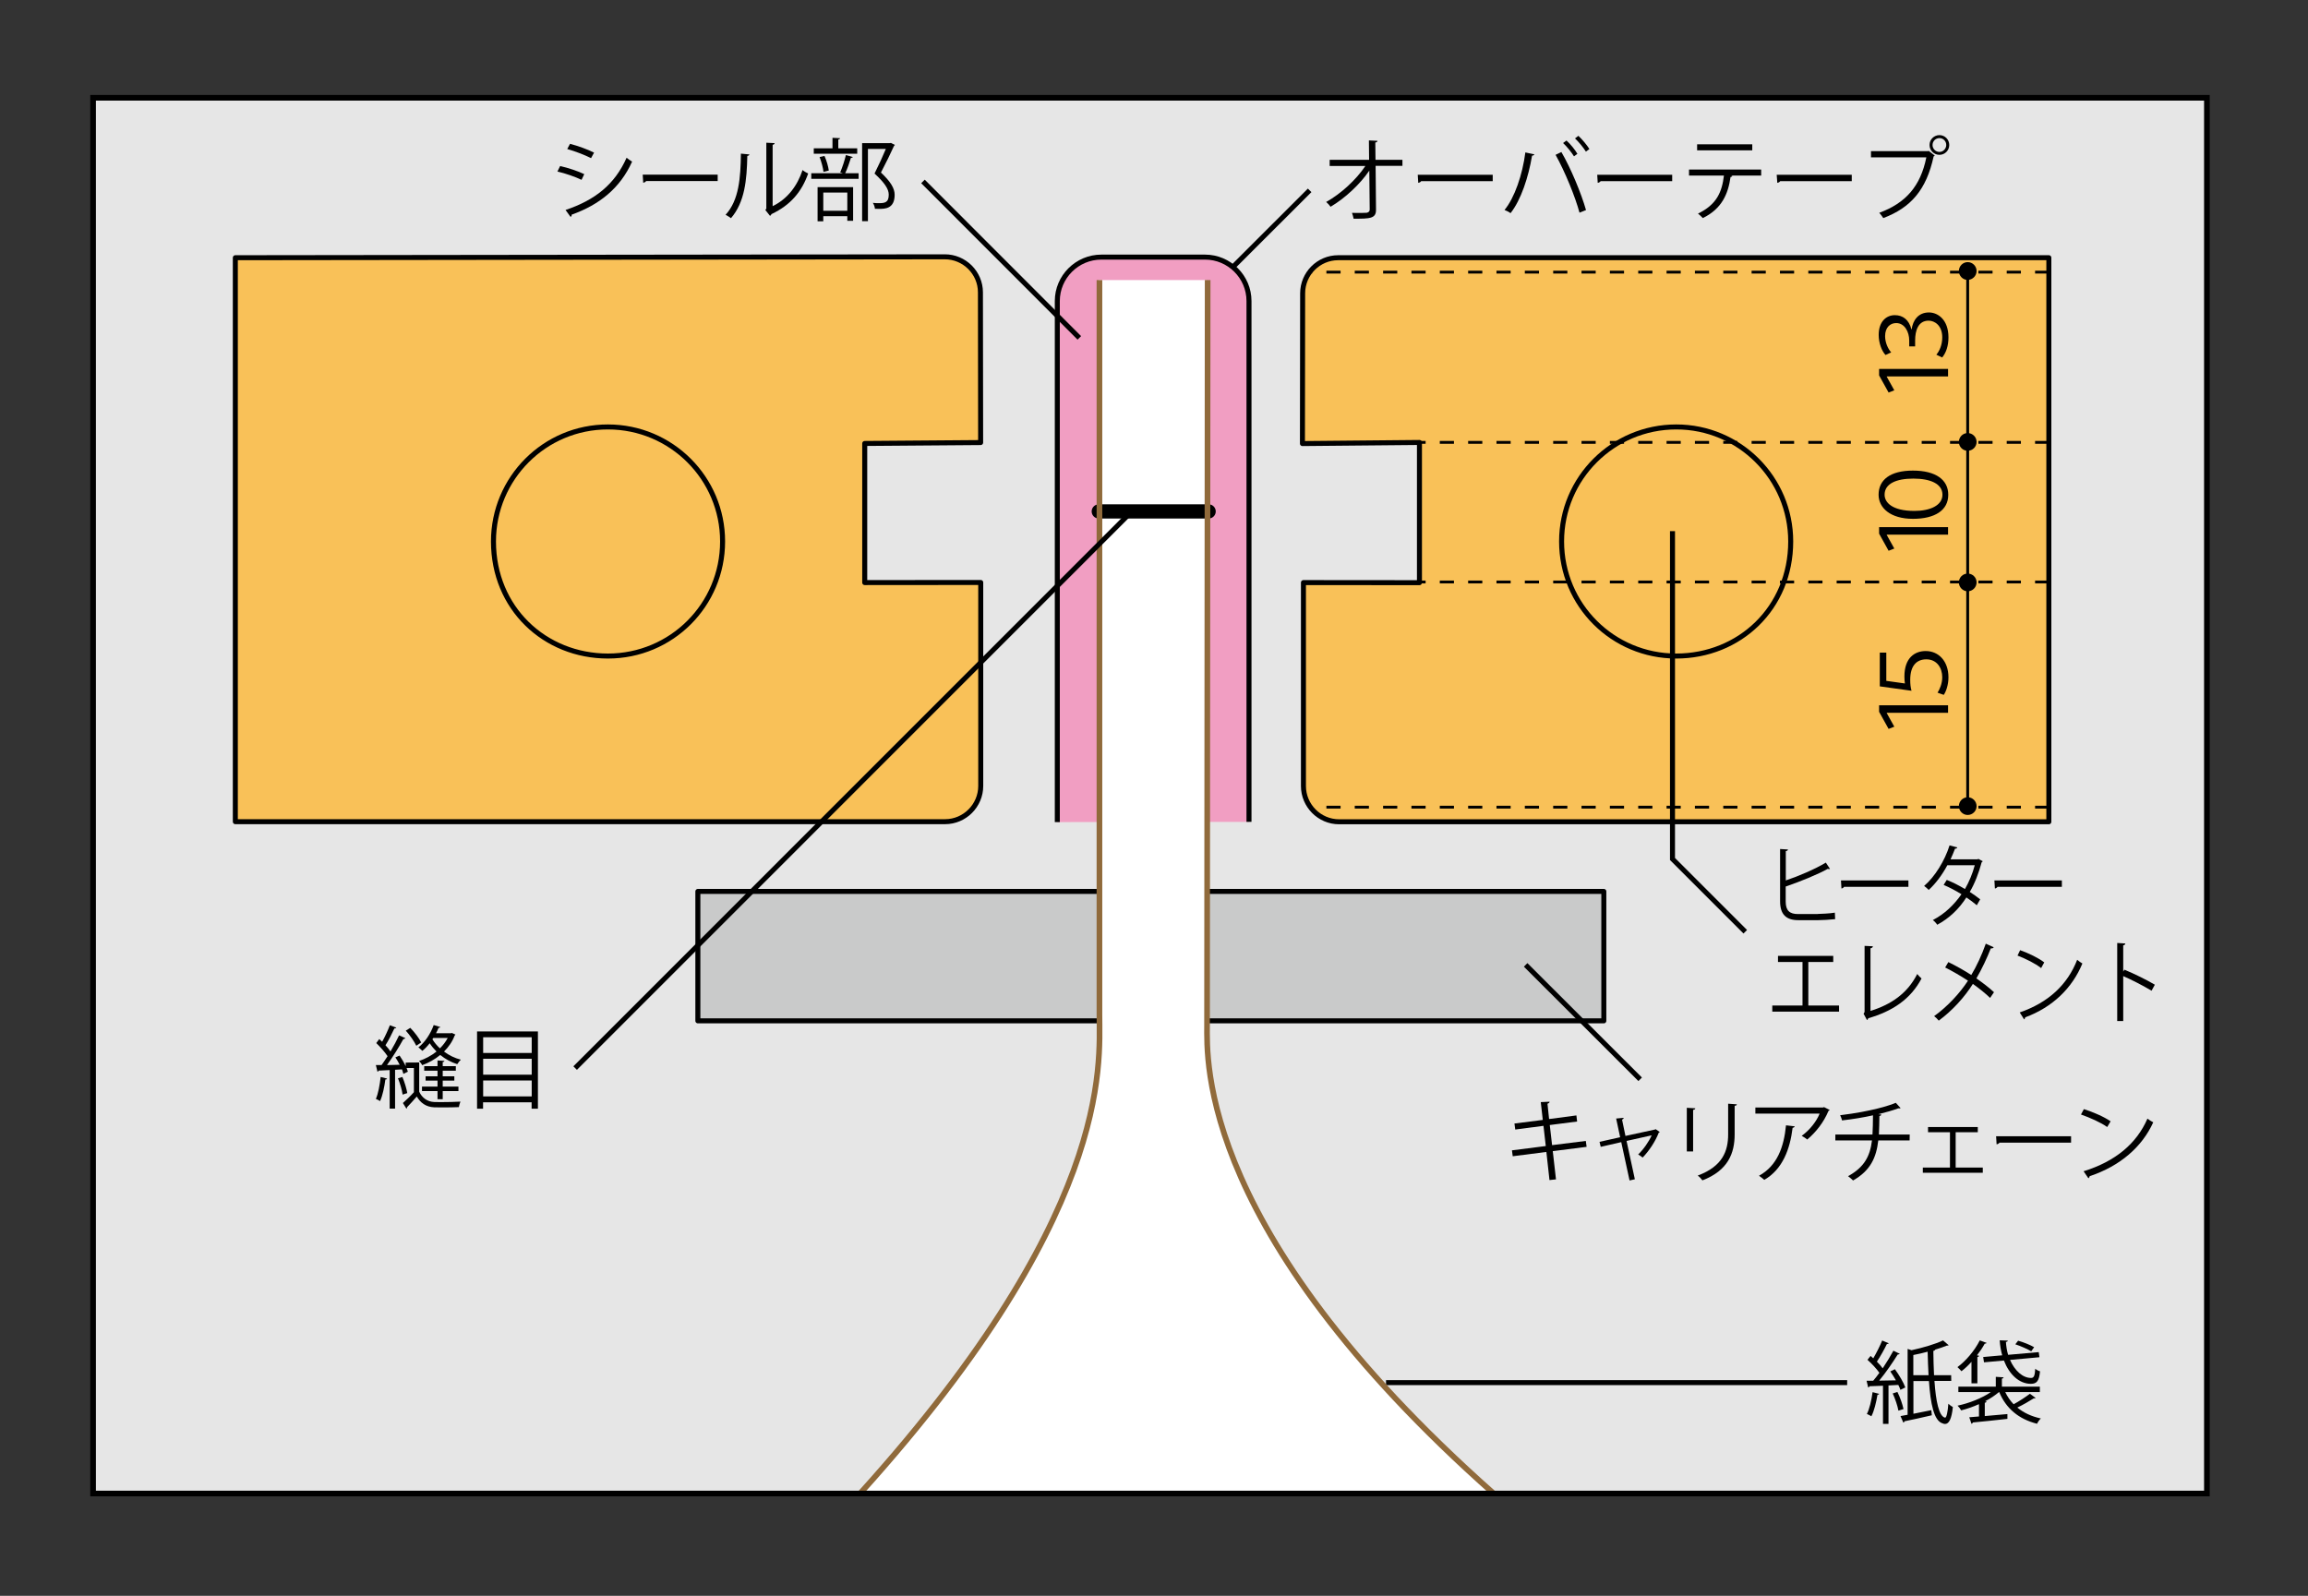 <?xml version="1.0" encoding="utf-8"?>
<!-- Generator: Adobe Illustrator 23.0.1, SVG Export Plug-In . SVG Version: 6.00 Build 0)  -->
<svg version="1.0" id="レイヤー_1" xmlns="http://www.w3.org/2000/svg" xmlns:xlink="http://www.w3.org/1999/xlink" x="0px"
	 y="0px" viewBox="0 0 230.58 159.45" style="enable-background:new 0 0 230.58 159.45;" xml:space="preserve">
<rect x="0" y="0" width="230.58" height="159.45" fill="#333333" stroke="none"/>
<style type="text/css">
	.st0{fill:#E6E6E6;}
	.st1{fill:#C9CACA;}
	.st2{fill:none;stroke:#000000;stroke-width:0.5;stroke-linejoin:round;}
	.st3{fill:#F9C158;}
	.st4{fill:#F19EC2;}
	.st5{fill:none;stroke:#000000;stroke-width:0.283;stroke-dasharray:1.416,1.416;}
	.st6{fill:none;stroke:#000000;stroke-width:0.283;}
	.st7{clip-path:url(#SVGID_2_);fill:none;stroke:#000000;stroke-width:0.283;stroke-dasharray:1.416,1.416;}
	.st8{clip-path:url(#SVGID_4_);fill:#FFFFFF;}
	.st9{clip-path:url(#SVGID_6_);fill:none;}
	.st10{clip-path:url(#SVGID_8_);fill:none;stroke:#000000;stroke-width:1.416;stroke-linecap:round;}
	.st11{clip-path:url(#SVGID_10_);fill:none;stroke:#906A3B;stroke-width:0.566;stroke-linejoin:round;}
	.st12{fill:none;stroke:#000000;stroke-width:0.564;}
	.st13{fill:none;stroke:#000000;stroke-width:0.5;stroke-miterlimit:10;}
</style>
<rect x="9.3" y="9.77" class="st0" width="211.18" height="139.46"/>
<rect x="69.72" y="89.07" class="st1" width="90.51" height="12.93"/>
<rect x="69.72" y="89.07" class="st2" width="90.51" height="12.93"/>
<path class="st3" d="M204.69,82.1V25.75h-71c-1.96,0-3.55,1.6-3.55,3.56l-0.02,15.01l11.69-0.11v14.01l-11.59-0.01v20.33
	c0,1.96,1.6,3.57,3.56,3.57h70.91V82.1z"/>
<path class="st2" d="M204.69,82.1V25.75h-71c-1.96,0-3.55,1.6-3.55,3.56l-0.02,15.01l11.69-0.11v14.01l-11.59-0.01v20.33
	c0,1.96,1.6,3.57,3.56,3.57h70.91V82.1z"/>
<path class="st4" d="M105.63,82.14V30.08c0-2.42,1.98-4.39,4.4-4.39h10.36c2.41,0,4.39,1.97,4.39,4.39v52.04"/>
<path class="st2" d="M105.63,82.14V30.08c0-2.42,1.98-4.39,4.4-4.39h10.36c2.41,0,4.39,1.97,4.39,4.39v52.04"/>
<path class="st3" d="M178.9,54.1c0,6.67-5.13,11.45-11.44,11.45c-6.32,0-11.45-5.09-11.45-11.45c0-6.32,5.13-11.44,11.45-11.44
	C173.77,42.65,178.9,47.78,178.9,54.1z"/>
<path class="st2" d="M178.9,54.1c0,6.67-5.13,11.45-11.44,11.45c-6.32,0-11.45-5.09-11.45-11.45c0-6.32,5.13-11.44,11.45-11.44
	C173.77,42.65,178.9,47.78,178.9,54.1z"/>
<path class="st3" d="M23.51,82.1V25.75l70.88-0.09c1.96,0,3.56,1.6,3.56,3.55l0.02,15.01l-11.58,0.09v13.9l11.59-0.01v20.33
	c0,1.96-1.6,3.57-3.56,3.57H23.51z"/>
<path class="st2" d="M23.51,82.1V25.75l70.88-0.09c1.96,0,3.56,1.6,3.56,3.55l0.02,15.01l-11.58,0.09v13.9l11.59-0.01v20.33
	c0,1.96-1.6,3.57-3.56,3.57H23.51z"/>
<path class="st3" d="M49.3,54.1c0,6.67,5.12,11.45,11.44,11.45s11.45-5.09,11.45-11.45c0-6.32-5.13-11.44-11.45-11.44
	C54.42,42.65,49.3,47.78,49.3,54.1z"/>
<path class="st2" d="M49.3,54.1c0,6.67,5.12,11.45,11.44,11.45s11.45-5.09,11.45-11.45c0-6.32-5.13-11.44-11.45-11.44
	C54.42,42.65,49.3,47.78,49.3,54.1z"/>
<line class="st2" x1="138.47" y1="138.15" x2="184.54" y2="138.15"/>
<g>
	<path d="M189.86,138.87c-0.04-0.14-0.12-0.31-0.21-0.49l-0.98,0.05v3.84h-0.55v-3.81c-0.51,0.02-0.98,0.04-1.35,0.05
		c-0.01,0.07-0.06,0.1-0.13,0.12l-0.16-0.67h0.66c0.2-0.23,0.41-0.5,0.62-0.79c-0.28-0.4-0.76-0.92-1.19-1.3l0.31-0.39
		c0.09,0.07,0.18,0.15,0.27,0.24c0.31-0.53,0.68-1.26,0.89-1.78l0.66,0.28c-0.04,0.05-0.09,0.07-0.19,0.07
		c-0.25,0.52-0.66,1.26-1,1.76c0.23,0.23,0.44,0.47,0.58,0.67c0.4-0.6,0.79-1.24,1.07-1.76l0.64,0.31
		c-0.04,0.04-0.11,0.07-0.21,0.07c-0.47,0.76-1.2,1.83-1.85,2.61l1.67-0.03c-0.17-0.3-0.37-0.62-0.56-0.89l0.46-0.22
		c0.42,0.57,0.87,1.33,1.04,1.82L189.86,138.87z M187.74,139.27c-0.02,0.05-0.07,0.09-0.17,0.09c-0.13,0.76-0.33,1.62-0.61,2.15
		c-0.12-0.08-0.31-0.17-0.45-0.23c0.26-0.5,0.46-1.36,0.57-2.18L187.74,139.27z M189.66,140.95c-0.08-0.47-0.32-1.18-0.57-1.72
		l0.47-0.15c0.27,0.54,0.51,1.24,0.61,1.71L189.66,140.95z M194.94,137.98h-1.68c0.14,2.02,0.45,3.54,1.06,3.67h0.01
		c0.14,0,0.26-0.59,0.32-1.39c0.12,0.12,0.32,0.26,0.45,0.33c-0.12,1.18-0.39,1.69-0.78,1.69c-0.08,0-0.16-0.02-0.25-0.06
		c-0.86-0.26-1.2-1.94-1.36-4.23h-1.55v3.27c0.57-0.11,1.17-0.23,1.79-0.36l0.05,0.51c-1,0.23-2.05,0.47-2.73,0.6
		c-0.01,0.06-0.05,0.12-0.12,0.13l-0.28-0.65l0.71-0.13v-6.58l0.39,0.13c1.16-0.25,2.43-0.63,3.15-0.98l0.56,0.48
		c-0.04,0.04-0.05,0.04-0.18,0.04c-0.32,0.13-0.72,0.27-1.16,0.4c-0.02,0.06-0.08,0.11-0.19,0.13c0.01,0.83,0.03,1.66,0.07,2.43
		h1.71L194.94,137.98L194.94,137.98z M191.15,137.41h1.52c-0.04-0.74-0.07-1.53-0.09-2.35c-0.47,0.13-0.96,0.24-1.43,0.33
		L191.15,137.41L191.15,137.41z"/>
	<path d="M196.96,138.21v-2.14c-0.32,0.36-0.66,0.68-1,0.94c-0.09-0.11-0.29-0.31-0.4-0.41c0.83-0.61,1.71-1.64,2.23-2.67l0.69,0.25
		c-0.04,0.05-0.1,0.08-0.2,0.08c-0.21,0.39-0.48,0.79-0.77,1.16l0.22,0.05c-0.02,0.05-0.06,0.1-0.18,0.12v2.63h-0.59V138.21z
		 M200.34,139.11c0.22,0.45,0.49,0.85,0.83,1.2c0.56-0.3,1.22-0.74,1.63-1.05l0.57,0.42c-0.04,0.04-0.11,0.06-0.19,0.04
		c-0.42,0.27-1.09,0.66-1.64,0.92c0.63,0.52,1.42,0.89,2.35,1.09c-0.13,0.12-0.31,0.36-0.38,0.53c-1.84-0.47-3.1-1.53-3.78-3.17
		h-0.02c-0.39,0.33-0.86,0.65-1.39,0.92l0.15,0.03c-0.02,0.06-0.06,0.1-0.18,0.12v1.33c0.71-0.06,1.49-0.13,2.26-0.2v0.48
		c-1.27,0.14-2.62,0.29-3.46,0.36c-0.01,0.07-0.06,0.12-0.13,0.13l-0.22-0.65l0.97-0.08v-1.23c-0.59,0.26-1.2,0.48-1.78,0.62
		c-0.07-0.14-0.23-0.35-0.36-0.47c1.15-0.24,2.45-0.75,3.33-1.36h-3.25v-0.54h3.74v-0.98l0.78,0.05c-0.01,0.06-0.05,0.11-0.17,0.13
		v0.8h3.79v0.54h-3.45V139.11z M198.13,135.59l1.9-0.17c-0.13-0.47-0.22-0.97-0.25-1.5l0.81,0.03c-0.01,0.08-0.06,0.12-0.19,0.13
		c0.03,0.45,0.1,0.89,0.22,1.29l3.06-0.27l0.07,0.51l-2.94,0.27c0.47,1.07,1.27,1.81,2.11,1.8c0.28,0,0.37-0.22,0.41-0.92
		c0.13,0.12,0.33,0.22,0.48,0.26c-0.1,0.99-0.33,1.24-0.92,1.25c-1.18-0.01-2.15-0.94-2.69-2.33l-1.99,0.18L198.13,135.59z
		 M201.62,133.96c0.54,0.15,1.23,0.43,1.6,0.65l-0.29,0.41c-0.36-0.22-1.04-0.52-1.59-0.7L201.62,133.96z"/>
</g>
<g>
	<path d="M41.88,106.16v2.92c0.27,0.58,0.78,1,1.5,1.03c0.18,0.01,0.4,0.01,0.65,0.01c0.66,0,1.46-0.02,1.97-0.05
		c-0.05,0.13-0.14,0.39-0.16,0.55c-0.42,0.02-1.06,0.03-1.63,0.03c-0.32,0-0.61,0-0.84-0.01c-0.83-0.04-1.37-0.46-1.73-1.08
		c-0.34,0.39-0.68,0.77-0.97,1.07c0,0.08-0.02,0.12-0.07,0.14l-0.35-0.56c0.33-0.29,0.75-0.69,1.1-1.08v-2.42h-0.73
		c0.05,0.13,0.1,0.26,0.13,0.37l-0.45,0.22c-0.04-0.13-0.08-0.29-0.14-0.45l-0.69,0.04v3.88h-0.54v-3.85
		c-0.41,0.02-0.79,0.04-1.09,0.05c-0.01,0.06-0.07,0.1-0.13,0.11l-0.16-0.66h0.57c0.19-0.26,0.39-0.57,0.6-0.89
		c-0.27-0.41-0.73-0.92-1.13-1.31l0.3-0.4c0.09,0.09,0.19,0.18,0.29,0.27c0.28-0.5,0.59-1.18,0.77-1.65l0.65,0.24
		c-0.04,0.05-0.1,0.08-0.2,0.08c-0.22,0.48-0.57,1.18-0.89,1.68c0.2,0.21,0.37,0.42,0.5,0.62c0.33-0.56,0.64-1.13,0.86-1.61
		l0.63,0.28c-0.04,0.05-0.1,0.09-0.2,0.09c-0.41,0.75-1.07,1.81-1.64,2.6l1.27-0.03c-0.13-0.26-0.28-0.52-0.43-0.74l0.42-0.18
		c0.22,0.32,0.45,0.71,0.61,1.06v-0.36L41.88,106.16L41.88,106.16z M38.67,107.77c-0.02,0.06-0.07,0.09-0.17,0.09
		c-0.1,0.76-0.28,1.62-0.53,2.16c-0.11-0.08-0.3-0.17-0.42-0.22c0.23-0.51,0.39-1.37,0.48-2.19L38.67,107.77z M40.22,109.37
		c-0.05-0.44-0.25-1.11-0.46-1.63l0.44-0.13c0.22,0.51,0.42,1.18,0.49,1.61L40.22,109.37z M40.99,102.7
		c0.43,0.44,0.9,1.06,1.09,1.46l-0.49,0.33c-0.19-0.41-0.63-1.05-1.05-1.51L40.99,102.7z M45.14,103.21l0.36,0.16
		c-0.01,0.04-0.05,0.07-0.08,0.1c-0.23,0.62-0.61,1.15-1.06,1.6c0.49,0.37,1.08,0.66,1.68,0.81c-0.12,0.11-0.27,0.31-0.36,0.45
		c-0.61-0.19-1.19-0.51-1.7-0.92c-0.54,0.45-1.17,0.79-1.8,1.02c-0.06-0.13-0.21-0.31-0.31-0.42c0.6-0.2,1.21-0.52,1.74-0.94
		c-0.26-0.26-0.49-0.54-0.68-0.83c-0.23,0.29-0.48,0.56-0.74,0.76c-0.09-0.1-0.27-0.26-0.39-0.35c0.63-0.48,1.21-1.34,1.53-2.23
		l0.66,0.2c-0.04,0.07-0.11,0.09-0.18,0.08c-0.07,0.18-0.15,0.36-0.25,0.54h1.48L45.14,103.21z M42.16,108.57h1.55v-0.6h-1.19v-0.43
		h1.19v-0.56h-1.33v-0.45h1.33v-0.57L44.4,106c-0.01,0.06-0.05,0.11-0.17,0.12v0.41h1.31v0.45h-1.31v0.56h1.16v0.43h-1.16v0.6h1.57
		v0.45h-1.57v0.81h-0.52v-0.81h-1.55V108.57z M43.29,103.71l-0.09,0.13c0.19,0.32,0.45,0.63,0.75,0.91
		c0.31-0.31,0.58-0.66,0.78-1.04H43.29z"/>
	<path d="M47.66,103.06h6.08v7.72h-0.63v-0.64h-4.85v0.64h-0.6V103.06z M53.12,103.64h-4.85v1.57h4.85V103.64z M53.12,105.79h-4.85
		v1.59h4.85V105.79z M48.27,109.55h4.85v-1.59h-4.85V109.55z"/>
</g>
<g>
	<path d="M155.13,115.02l0.32,2.82l-0.65,0.07l-0.31-2.81l-3.36,0.43l-0.08-0.59l3.38-0.43l-0.23-2.02l-2.82,0.37l-0.08-0.6
		l2.83-0.36l-0.2-1.78l0.88-0.04c0,0.09-0.08,0.16-0.21,0.2l0.16,1.53l2.73-0.36l0.07,0.61l-2.73,0.35l0.23,2.01l3.37-0.42
		l0.08,0.59L155.13,115.02z"/>
	<path d="M165.82,113.11c-0.03,0.03-0.06,0.05-0.1,0.06c-0.36,0.92-0.97,1.82-1.61,2.49c-0.11-0.1-0.31-0.22-0.45-0.31
		c0.52-0.48,1.09-1.31,1.35-1.91L162.5,114l0.83,3.83l-0.53,0.12l-0.83-3.83l-2.05,0.47l-0.12-0.5l2.06-0.46l-0.4-1.87l0.75-0.07
		c0,0.07-0.04,0.13-0.16,0.18l0.34,1.63l2.95-0.64l0.06-0.04L165.82,113.11z"/>
	<path d="M168.52,115.05v-4.36l0.85,0.05c-0.01,0.08-0.07,0.14-0.22,0.16v4.15C169.15,115.05,168.52,115.05,168.52,115.05z
		 M173.52,110.34c-0.01,0.09-0.07,0.13-0.22,0.15v2.85c0,1.88-0.65,3.61-3.22,4.6c-0.09-0.13-0.31-0.37-0.47-0.48
		c2.49-0.92,3.04-2.46,3.04-4.12v-3.06L173.52,110.34z"/>
	<path d="M182.8,110.91c-0.02,0.04-0.07,0.06-0.12,0.08c-0.48,1.15-1.26,2.14-2.13,2.87c-0.13-0.12-0.39-0.28-0.55-0.37
		c0.83-0.6,1.49-1.47,1.79-2.22h-6.42v-0.61h6.76l0.1-0.04L182.8,110.91z M179.3,112.54c-0.01,0.07-0.09,0.13-0.21,0.15
		c-0.26,2.12-0.99,4.14-2.83,5.2c-0.13-0.11-0.36-0.31-0.53-0.41c1.83-1,2.49-2.88,2.7-5.04L179.3,112.54z"/>
	<path d="M190.78,113.95h-3.13c-0.2,1.72-0.78,3.01-2.52,4c-0.13-0.14-0.35-0.31-0.5-0.43c1.61-0.88,2.2-1.99,2.39-3.57h-3.66v-0.59
		h3.71c0.04-0.59,0.04-1.2,0.05-1.92c-0.92,0.21-2.1,0.4-3.09,0.51c-0.04-0.17-0.11-0.35-0.19-0.52c3.15-0.38,5.01-1,5.56-1.24
		l0.48,0.53c-0.04,0.02-0.07,0.03-0.12,0.03c-0.04,0-0.06,0-0.1-0.01c-0.5,0.19-1.3,0.42-2.01,0.59l0.3,0.03
		c-0.01,0.08-0.07,0.13-0.19,0.15c-0.01,0.67-0.02,1.28-0.05,1.85h3.08L190.78,113.95L190.78,113.95z"/>
	<path d="M197.59,112.61v0.52h-2.21v3.53h2.71v0.52h-5.99v-0.52h2.71v-3.53h-2.19v-0.52H197.59z"/>
	<path d="M199.42,113.53h7.49v0.64h-7.15c-0.05,0.09-0.17,0.15-0.29,0.17L199.42,113.53z"/>
	<path d="M208.19,110.82c0.93,0.3,2.01,0.76,2.67,1.22l-0.34,0.57c-0.65-0.46-1.71-0.93-2.62-1.25L208.19,110.82z M208.16,117.03
		c3.19-0.99,5.3-2.77,6.38-5.26c0.19,0.15,0.39,0.27,0.58,0.37c-1.12,2.46-3.31,4.37-6.35,5.38c-0.01,0.08-0.06,0.17-0.13,0.21
		L208.16,117.03z"/>
</g>
<g>
	<path d="M140.11,16.57h-2.68l0.04,4.36c0.02,0.91-0.59,0.93-2.24,0.92c-0.03-0.16-0.09-0.41-0.16-0.58
		c0.59,0.01,1.3,0.01,1.46-0.01c0.21-0.03,0.32-0.17,0.31-0.33l-0.04-3.88c-0.92,1.35-2.41,2.75-3.87,3.61
		c-0.11-0.16-0.28-0.35-0.44-0.48c1.46-0.81,3-2.22,3.92-3.6h-3.57v-0.61h3.94l-0.02-1.94l0.86,0.04c-0.01,0.1-0.1,0.15-0.22,0.17
		l0.02,1.73h2.69V16.57z"/>
	<path d="M141.64,17.46h7.49v0.64h-7.15c-0.05,0.09-0.17,0.15-0.29,0.17L141.64,17.46z"/>
	<path d="M153.29,15.42c-0.03,0.07-0.1,0.13-0.23,0.13c-0.36,2.15-1.1,4.42-2.15,5.75c-0.16-0.13-0.4-0.24-0.6-0.32
		c1-1.22,1.79-3.5,2.08-5.75L153.29,15.42z M157.8,21.25c-0.42-1.57-1.46-4.12-2.39-5.78l0.58-0.28c0.94,1.61,1.99,4.14,2.46,5.8
		L157.8,21.25z M156.5,14.04c0.41,0.37,0.85,0.92,1.09,1.33l-0.34,0.25c-0.25-0.4-0.72-0.99-1.09-1.33L156.5,14.04z M157.69,13.57
		c0.4,0.38,0.85,0.92,1.1,1.32l-0.35,0.26c-0.25-0.4-0.72-0.98-1.09-1.32L157.69,13.57z"/>
	<path d="M159.57,17.46h7.49v0.64h-7.15c-0.05,0.09-0.17,0.15-0.29,0.17L159.57,17.46z"/>
	<path d="M175.95,17.54h-3.03l0.15,0.04c-0.02,0.05-0.08,0.1-0.18,0.11c-0.24,1.67-0.85,3.16-2.77,4.1
		c-0.11-0.12-0.33-0.33-0.48-0.45c1.87-0.9,2.39-2.15,2.59-3.8h-3.49v-0.6h7.21V17.54z M175.06,15.02h-5.51v-0.6h5.51V15.02z"/>
	<path d="M177.5,17.46h7.5v0.64h-7.15c-0.05,0.09-0.17,0.15-0.29,0.17L177.5,17.46z"/>
	<path d="M186.92,15.1h5.71l0.05-0.03l0.61,0.47c-0.03,0.04-0.05,0.06-0.11,0.08c-0.73,3.37-2.29,5.13-5.03,6.17
		c-0.1-0.16-0.28-0.39-0.4-0.53c2.61-0.96,4.12-2.63,4.7-5.54h-5.53L186.92,15.1L186.92,15.1z M193.76,13.5
		c0.54,0,0.98,0.44,0.98,0.99c0,0.54-0.44,0.98-0.98,0.98c-0.55,0-0.99-0.44-0.99-0.98C192.77,13.92,193.23,13.5,193.76,13.5z
		 M194.44,14.49c0-0.39-0.3-0.69-0.68-0.69s-0.69,0.3-0.69,0.69c0,0.38,0.31,0.69,0.69,0.69C194.15,15.18,194.44,14.84,194.44,14.49
		z"/>
</g>
<g>
	<path d="M55.96,16.59c0.81,0.18,1.81,0.52,2.41,0.81l-0.27,0.57c-0.59-0.29-1.62-0.65-2.41-0.83L55.96,16.59z M56.5,20.98
		c2.92-0.98,4.91-2.53,6.1-5.22c0.13,0.12,0.41,0.3,0.55,0.39c-1.2,2.67-3.29,4.32-6.04,5.3c0.02,0.08-0.03,0.19-0.11,0.22
		L56.5,20.98z M56.95,14.37c0.81,0.21,1.79,0.57,2.4,0.88l-0.3,0.55c-0.64-0.32-1.57-0.68-2.38-0.91L56.95,14.37z"/>
	<path d="M64.21,17.45h7.49v0.64h-7.15c-0.05,0.09-0.17,0.15-0.29,0.17L64.21,17.45z"/>
	<path d="M74.87,15.43c-0.01,0.08-0.09,0.13-0.21,0.15c-0.05,2.41-0.25,4.61-1.63,6.22c-0.14-0.11-0.36-0.24-0.54-0.34
		c1.34-1.45,1.5-3.7,1.53-6.11L74.87,15.43z M77.19,20.6c1.5-0.73,2.47-2.04,2.99-3.61c0.13,0.12,0.4,0.27,0.56,0.35
		c-0.64,1.81-1.75,3.15-3.66,4.05c-0.03,0.07-0.09,0.14-0.15,0.18l-0.47-0.59l0.1-0.13v-6.59l0.83,0.04
		c-0.01,0.08-0.07,0.15-0.2,0.17C77.19,14.47,77.19,20.6,77.19,20.6z"/>
	<path d="M83.94,17.22c0.21-0.47,0.45-1.22,0.57-1.73l0.69,0.2c-0.02,0.05-0.08,0.08-0.19,0.09c-0.13,0.44-0.36,1.09-0.57,1.53h1.34
		v0.56h-4.73v-0.56h3.16L83.94,17.22z M85.64,14.82v0.54H81.3v-0.54h1.87v-1.05l0.76,0.04c-0.01,0.06-0.06,0.11-0.18,0.13v0.88
		H85.64z M81.68,22.11V18.7h3.55v3.36h-0.58V21.6h-2.4v0.51H81.68z M82.37,15.58c0.21,0.46,0.38,1.07,0.43,1.46l-0.53,0.13
		c-0.04-0.39-0.21-1.01-0.39-1.48L82.37,15.58z M84.65,19.24h-2.4v1.82h2.4V19.24z M89.01,14.28l0.39,0.2
		c-0.01,0.04-0.04,0.07-0.08,0.09c-0.34,0.76-0.82,1.73-1.31,2.67c0.97,0.91,1.37,1.58,1.37,2.22c0,1.41-0.98,1.41-1.56,1.41
		c-0.13,0-0.28,0-0.41-0.01c-0.01-0.16-0.09-0.42-0.21-0.59c0.2,0.02,0.39,0.03,0.56,0.03c0.6,0,1.03-0.03,1.03-0.85
		c0-0.58-0.44-1.21-1.42-2.11c0.44-0.89,0.83-1.73,1.13-2.46h-1.79v7.22h-0.58v-7.8h2.75L89.01,14.28z"/>
</g>
<g>
	<path d="M181.61,91.32c0.32-0.01,1.19-0.04,1.7-0.13c0.01,0.2,0.02,0.45,0.03,0.65c-0.53,0.06-1.34,0.1-1.67,0.1h-2.02
		c-1.22,0-1.81-0.59-1.81-1.88v-5.23l0.79,0.05c-0.02,0.09-0.07,0.14-0.22,0.16v2.93c1.23-0.41,2.93-1.13,4-1.78l0.41,0.62
		c-0.02,0.02-0.06,0.03-0.1,0.03c-0.04,0-0.07-0.01-0.11-0.03c-0.98,0.55-2.82,1.3-4.21,1.77v1.5c0,0.91,0.4,1.25,1.23,1.25h1.98
		V91.32z"/>
	<path d="M183.92,87.97h6.74v0.64h-6.43c-0.05,0.09-0.15,0.15-0.26,0.17L183.92,87.97z"/>
	<path d="M198.08,86.05c-0.01,0.04-0.05,0.08-0.1,0.1c-0.3,1.11-0.7,2.14-1.19,2.97c0.35,0.22,0.74,0.5,1.04,0.74l-0.34,0.59
		c-0.29-0.25-0.7-0.55-1.04-0.78c-0.74,1.15-1.69,2.07-2.91,2.73c-0.09-0.15-0.3-0.37-0.44-0.47c1.18-0.61,2.12-1.52,2.86-2.58
		c-0.6-0.37-1.19-0.68-1.78-0.93l0.31-0.5c0.59,0.23,1.2,0.54,1.82,0.91c0.42-0.74,0.75-1.52,0.98-2.38h-2.74
		c-0.49,0.92-1.15,1.82-1.86,2.47c-0.11-0.11-0.32-0.31-0.46-0.4c1.06-0.9,2.06-2.51,2.54-4.05l0.77,0.2
		c-0.03,0.1-0.11,0.13-0.22,0.12c-0.11,0.3-0.3,0.74-0.45,1.07h2.68l0.11-0.04L198.08,86.05z"/>
	<path d="M199.25,87.97h6.74v0.64h-6.43c-0.05,0.09-0.15,0.15-0.26,0.17L199.25,87.97z"/>
	<path d="M177.63,95.51h5.52v0.61h-2.49v4.35h3.07v0.61h-6.67v-0.61h3.02v-4.35h-2.45L177.63,95.51L177.63,95.51z"/>
	<path d="M186.87,101.01c2.05-0.64,3.68-1.73,4.67-3.69c0.11,0.15,0.31,0.34,0.43,0.45c-1.09,2.06-2.89,3.27-5.32,3.97
		c-0.02,0.07-0.06,0.15-0.13,0.18l-0.34-0.63l0.1-0.17v-6.61l0.83,0.04c-0.01,0.1-0.08,0.18-0.24,0.2L186.87,101.01L186.87,101.01z"
		/>
	<path d="M194.65,96.13c0.76,0.37,1.56,0.82,2.29,1.29c0.52-0.86,1.05-1.99,1.45-3.13l0.79,0.36c-0.03,0.08-0.15,0.13-0.29,0.11
		c-0.37,0.95-0.9,2.08-1.44,3c0.62,0.43,1.27,0.92,1.76,1.38l-0.39,0.57c-0.44-0.43-1.05-0.92-1.72-1.4
		c-0.83,1.32-2.04,2.66-3.41,3.67c-0.1-0.13-0.32-0.35-0.46-0.45c1.35-0.97,2.58-2.31,3.38-3.54c-0.73-0.48-1.52-0.94-2.28-1.32
		L194.65,96.13z"/>
	<path d="M201.82,94.94c0.84,0.3,1.81,0.76,2.41,1.22l-0.31,0.57c-0.58-0.46-1.53-0.93-2.36-1.25L201.82,94.94z M201.78,101.16
		c2.87-0.99,4.77-2.77,5.74-5.26c0.17,0.15,0.36,0.27,0.52,0.37c-1.01,2.46-2.98,4.37-5.71,5.38c-0.01,0.08-0.06,0.17-0.11,0.21
		L201.78,101.16z"/>
	<path d="M214.95,98.99c-0.82-0.49-1.95-1.08-2.83-1.46v4.49h-0.6v-7.8l0.81,0.05c-0.01,0.1-0.07,0.16-0.21,0.19v2.62l0.12-0.19
		c0.95,0.39,2.2,1,3.04,1.5L214.95,98.99z"/>
</g>
<path class="st5" d="M204.73,44.2h-62.91 M204.73,27.19h-73.65"/>
<line class="st6" x1="196.58" y1="26.68" x2="196.58" y2="44.16"/>
<path d="M197.47,27.08c0-0.49-0.4-0.89-0.89-0.89c-0.48,0-0.88,0.4-0.88,0.89s0.4,0.89,0.88,0.89
	C197.07,27.96,197.47,27.56,197.47,27.08"/>
<path d="M197.47,44.16c0-0.49-0.4-0.89-0.89-0.89c-0.48,0-0.88,0.39-0.88,0.89c0,0.49,0.4,0.88,0.88,0.88
	C197.07,45.04,197.47,44.64,197.47,44.16"/>
<line class="st6" x1="196.58" y1="43.99" x2="196.58" y2="58.19"/>
<path d="M197.47,58.19c0-0.49-0.4-0.88-0.89-0.88c-0.48,0-0.88,0.39-0.88,0.88s0.4,0.89,0.88,0.89
	C197.07,59.08,197.47,58.68,197.47,58.19"/>
<line class="st6" x1="196.58" y1="58.03" x2="196.58" y2="80.55"/>
<path d="M197.47,80.55c0-0.49-0.4-0.89-0.89-0.89c-0.48,0-0.88,0.4-0.88,0.89c0,0.48,0.4,0.88,0.88,0.88
	C197.07,81.43,197.47,81.03,197.47,80.55"/>
<g>
	<path d="M188.5,37.62v0.03l0.75,1.35l-0.57,0.22l-0.95-1.71v-0.65h6.89v0.75h-6.12V37.62z"/>
</g>
<g>
	<path d="M188.37,35.47c-0.37-0.4-0.68-1.18-0.68-2.01c0-1.34,0.77-1.97,1.61-1.97c0.79,0,1.41,0.44,1.66,1.42h0.02
		c0.13-0.92,0.67-1.69,1.73-1.69c0.89,0,1.95,0.72,1.95,2.49c0,0.84-0.23,1.53-0.63,2.01l-0.58-0.28c0.3-0.35,0.59-0.96,0.59-1.73
		c0-1.2-0.77-1.67-1.36-1.67c-1.06,0-1.35,1.01-1.35,1.98v0.59h-0.59v-0.59c0-0.86-0.46-1.74-1.3-1.74c-0.6,0-1.11,0.43-1.11,1.31
		c0,0.66,0.31,1.3,0.61,1.62L188.37,35.47z"/>
</g>
<g>
	<path d="M188.5,53.43v0.03l0.75,1.35l-0.57,0.22l-0.95-1.71v-0.65h6.89v0.75h-6.12V53.43z"/>
</g>
<g>
	<path d="M191.12,51.84c-2.26,0-3.44-1.09-3.44-2.41c0-1.47,1.14-2.41,3.43-2.41c2.3,0,3.53,0.93,3.53,2.41
		C194.65,51,193.28,51.84,191.12,51.84z M191.15,47.82c-1.69,0-2.87,0.5-2.87,1.61c0,0.76,0.73,1.62,2.98,1.62
		c1.57,0,2.8-0.55,2.8-1.62C194.06,48.34,192.86,47.82,191.15,47.82z"/>
</g>
<g>
	<path d="M188.5,71.23v0.03l0.75,1.35l-0.57,0.22l-0.95-1.71v-0.65h6.89v0.75h-6.12V71.23z"/>
</g>
<g>
	<path d="M187.8,68.58v-3.37h0.65v2.82l1.86,0.26c-0.03-0.16-0.05-0.44-0.05-0.7c0-1.88,1.05-2.54,2.13-2.54
		c1.28,0,2.27,1,2.27,2.63c0,0.74-0.24,1.43-0.47,1.75l-0.62-0.22c0.2-0.31,0.47-0.89,0.47-1.54c0-0.95-0.55-1.79-1.59-1.79
		c-0.96,0-1.61,0.62-1.61,2.05c0,0.44,0.04,0.76,0.13,1.09L187.8,68.58z"/>
</g>
<g>
	<g>
		<defs>
			<rect id="SVGID_1_" x="9.3" y="9.77" width="211.18" height="139.46"/>
		</defs>
		<clipPath id="SVGID_2_">
			<use xlink:href="#SVGID_1_"  style="overflow:visible;"/>
		</clipPath>
		<path class="st7" d="M204.73,58.15h-62.91 M204.73,80.65H131.4"/>
	</g>
	<g>
		<defs>
			<rect id="SVGID_3_" x="9.3" y="9.77" width="211.18" height="139.46"/>
		</defs>
		<clipPath id="SVGID_4_">
			<use xlink:href="#SVGID_3_"  style="overflow:visible;"/>
		</clipPath>
		<path class="st8" d="M109.77,27.98c0,0.97,0,68.48,0,73.42c0,4.93,1.43,20.28-25.02,49.04l65.88,0.09
			c-31.11-26.96-30.13-44.72-30.13-48.1c0-3.37,0.06-74.45,0.06-74.45"/>
	</g>
	<g>
		<defs>
			<rect id="SVGID_5_" x="9.3" y="9.77" width="211.18" height="139.46"/>
		</defs>
		<clipPath id="SVGID_6_">
			<use xlink:href="#SVGID_5_"  style="overflow:visible;"/>
		</clipPath>
		<line class="st9" x1="109.77" y1="51.1" x2="120.75" y2="51.1"/>
	</g>
	<g>
		<defs>
			<rect id="SVGID_7_" x="9.3" y="9.77" width="211.18" height="139.46"/>
		</defs>
		<clipPath id="SVGID_8_">
			<use xlink:href="#SVGID_7_"  style="overflow:visible;"/>
		</clipPath>
		<line class="st10" x1="109.77" y1="51.1" x2="120.75" y2="51.1"/>
	</g>
	<g>
		<defs>
			<rect id="SVGID_9_" x="9.3" y="9.77" width="211.18" height="139.46"/>
		</defs>
		<clipPath id="SVGID_10_">
			<use xlink:href="#SVGID_9_"  style="overflow:visible;"/>
		</clipPath>
		<path class="st11" d="M84.82,150.44c26.44-28.77,25.02-44.12,25.02-49.04c0-4.94,0-72.44,0-73.42 M120.65,27.98
			c0,0-0.06,71.08-0.06,74.45c0,3.38-0.99,21.14,30.12,48.1"/>
	</g>
</g>
<rect x="9.3" y="9.77" class="st12" width="211.18" height="139.46"/>
<line class="st2" x1="123.17" y1="26.68" x2="130.84" y2="19.02"/>
<line class="st2" x1="107.83" y1="33.76" x2="92.21" y2="18.13"/>
<line class="st2" x1="113.08" y1="51.09" x2="57.46" y2="106.72"/>
<polyline class="st13" points="167.09,53.07 167.09,85.83 174.36,93.1 "/>
<line class="st13" x1="152.42" y1="96.41" x2="163.86" y2="107.84"/>
</svg>

